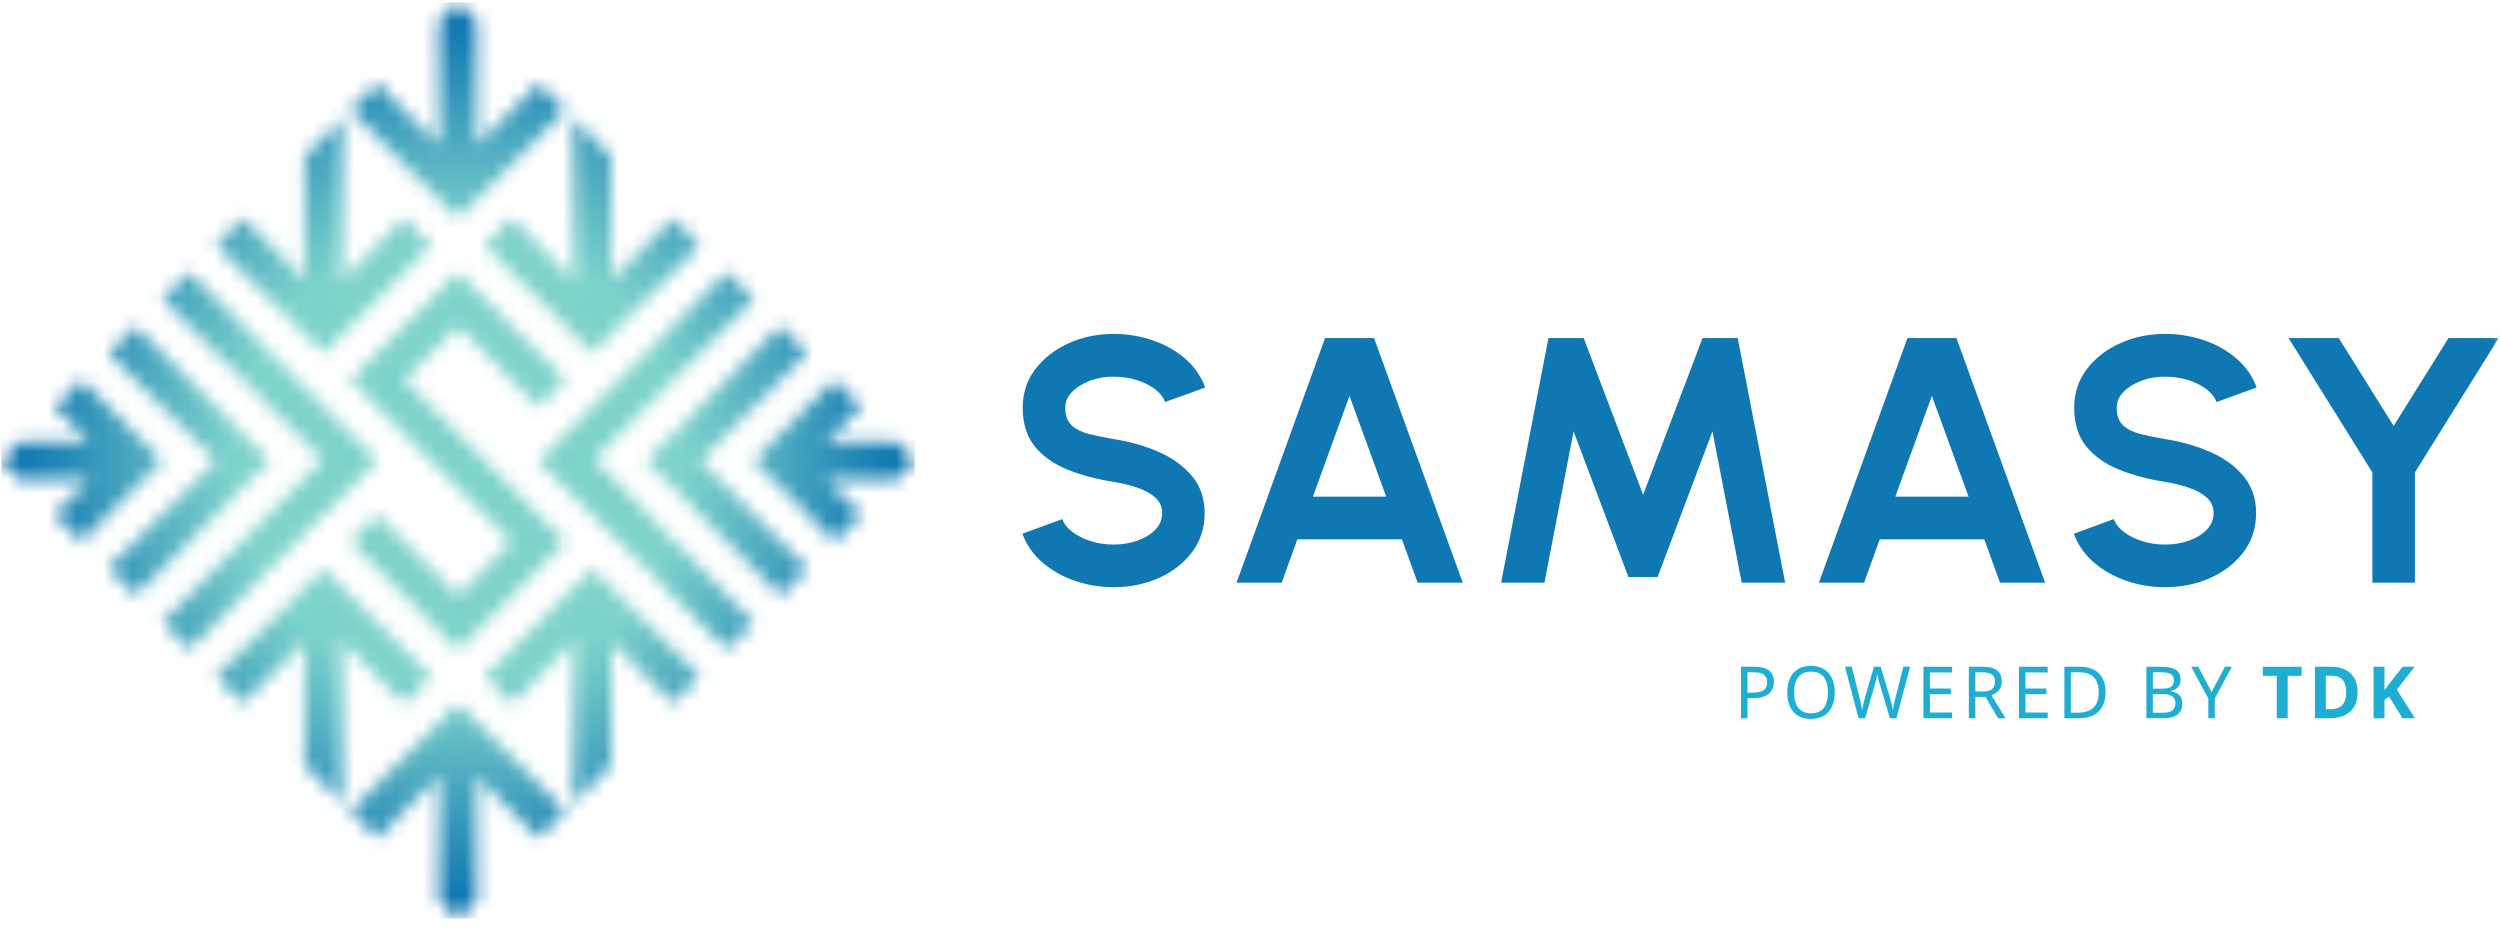 <svg width="180" height="67" viewBox="0 0 180 67" fill="none" xmlns="http://www.w3.org/2000/svg">
<mask id="mask0_422_1378" style="mask-type:luminance" maskUnits="userSpaceOnUse" x="0" y="0" width="180" height="67">
<path d="M180 0H0V66.316H180V0Z" fill="white"/>
</mask>
<g mask="url(#mask0_422_1378)">
<path d="M80.188 42.278C79.218 42.278 78.287 42.125 77.396 41.819C76.504 41.512 75.725 41.072 75.056 40.498C74.387 39.924 73.906 39.233 73.613 38.429L76.486 37.373C76.603 37.709 76.841 38.014 77.201 38.291C77.561 38.569 78 38.79 78.518 38.958C79.036 39.125 79.592 39.208 80.186 39.208C80.797 39.208 81.367 39.114 81.899 38.925C82.43 38.736 82.859 38.472 83.185 38.133C83.511 37.794 83.674 37.397 83.674 36.945C83.674 36.484 83.502 36.104 83.159 35.806C82.816 35.508 82.377 35.272 81.842 35.096C81.306 34.92 80.754 34.786 80.185 34.694C78.938 34.5 77.822 34.204 76.835 33.8C75.849 33.398 75.069 32.841 74.495 32.128C73.922 31.415 73.636 30.492 73.636 29.361C73.636 28.296 73.942 27.366 74.552 26.569C75.163 25.772 75.966 25.151 76.961 24.707C77.956 24.262 79.032 24.041 80.185 24.041C81.146 24.041 82.076 24.192 82.97 24.494C83.864 24.797 84.648 25.237 85.323 25.815C85.996 26.393 86.479 27.09 86.772 27.902L83.886 28.947C83.769 28.613 83.53 28.306 83.17 28.029C82.81 27.751 82.371 27.531 81.853 27.368C81.335 27.206 80.779 27.123 80.185 27.123C79.591 27.115 79.029 27.21 78.498 27.407C77.966 27.603 77.533 27.87 77.2 28.205C76.865 28.541 76.698 28.927 76.698 29.362C76.698 29.924 76.854 30.348 77.169 30.633C77.482 30.918 77.903 31.126 78.43 31.255C78.957 31.386 79.543 31.504 80.186 31.613C81.357 31.798 82.44 32.107 83.435 32.543C84.43 32.979 85.229 33.56 85.832 34.286C86.435 35.012 86.735 35.898 86.735 36.946C86.735 38.011 86.434 38.944 85.832 39.745C85.231 40.547 84.432 41.169 83.435 41.613C82.442 42.055 81.359 42.278 80.188 42.278Z" fill="#0F77B2"/>
</g>
<mask id="mask1_422_1378" style="mask-type:luminance" maskUnits="userSpaceOnUse" x="0" y="0" width="180" height="67">
<path d="M180 0H0V66.316H180V0Z" fill="white"/>
</mask>
<g mask="url(#mask1_422_1378)">
<path d="M95.406 24.34H98.931L105.318 41.951H102.069L100.939 38.831H93.411L92.281 41.951H89.033L95.406 24.34ZM94.528 35.762H99.809L97.162 28.504L94.528 35.762Z" fill="#0F77B2"/>
</g>
<mask id="mask2_422_1378" style="mask-type:luminance" maskUnits="userSpaceOnUse" x="0" y="0" width="180" height="67">
<path d="M180 0H0V66.316H180V0Z" fill="white"/>
</mask>
<g mask="url(#mask2_422_1378)">
<path d="M108.079 41.951L111.49 24.34H114.025L118.304 35.623L122.582 24.34H125.116L128.529 41.951H125.404L123.297 31.057L119.344 41.549H117.25L113.298 31.057L111.202 41.951H108.079Z" fill="#0F77B2"/>
</g>
<mask id="mask3_422_1378" style="mask-type:luminance" maskUnits="userSpaceOnUse" x="0" y="0" width="180" height="67">
<path d="M180 0H0V66.316H180V0Z" fill="white"/>
</mask>
<g mask="url(#mask3_422_1378)">
<path d="M137.337 24.34H140.862L147.249 41.951H144L142.87 38.831H135.342L134.213 41.951H130.964L137.337 24.34ZM136.459 35.762H141.74L139.093 28.504L136.459 35.762Z" fill="#0F77B2"/>
</g>
<mask id="mask4_422_1378" style="mask-type:luminance" maskUnits="userSpaceOnUse" x="0" y="0" width="180" height="67">
<path d="M180 0H0V66.316H180V0Z" fill="white"/>
</mask>
<g mask="url(#mask4_422_1378)">
<path d="M155.893 42.278C154.923 42.278 153.992 42.125 153.101 41.819C152.21 41.512 151.43 41.072 150.761 40.498C150.092 39.924 149.611 39.233 149.318 38.429L152.191 37.373C152.308 37.709 152.546 38.014 152.906 38.291C153.266 38.569 153.705 38.79 154.223 38.958C154.742 39.125 155.298 39.208 155.892 39.208C156.502 39.208 157.073 39.114 157.604 38.925C158.135 38.736 158.564 38.472 158.89 38.133C159.217 37.794 159.379 37.397 159.379 36.945C159.379 36.484 159.208 36.104 158.864 35.806C158.522 35.508 158.082 35.272 157.547 35.096C157.011 34.92 156.46 34.786 155.89 34.694C154.643 34.5 153.527 34.204 152.541 33.8C151.554 33.398 150.774 32.841 150.201 32.128C149.627 31.415 149.342 30.492 149.342 29.361C149.342 28.296 149.647 27.366 150.258 26.569C150.868 25.772 151.671 25.151 152.666 24.707C153.662 24.262 154.737 24.041 155.89 24.041C156.852 24.041 157.781 24.192 158.675 24.494C159.569 24.797 160.354 25.237 161.027 25.815C161.7 26.393 162.183 27.09 162.476 27.902L159.59 28.947C159.473 28.613 159.234 28.306 158.874 28.029C158.514 27.751 158.075 27.531 157.557 27.368C157.039 27.206 156.483 27.123 155.889 27.123C155.295 27.115 154.733 27.21 154.202 27.407C153.67 27.603 153.237 27.87 152.903 28.205C152.568 28.541 152.402 28.927 152.402 29.362C152.402 29.924 152.558 30.348 152.873 30.633C153.186 30.918 153.607 31.126 154.134 31.255C154.661 31.386 155.246 31.504 155.89 31.613C157.061 31.798 158.144 32.107 159.139 32.543C160.134 32.979 160.933 33.56 161.536 34.286C162.139 35.012 162.439 35.898 162.439 36.946C162.439 38.011 162.138 38.944 161.536 39.745C160.935 40.547 160.136 41.169 159.139 41.613C158.147 42.055 157.064 42.278 155.893 42.278Z" fill="#0F77B2"/>
</g>
<mask id="mask5_422_1378" style="mask-type:luminance" maskUnits="userSpaceOnUse" x="0" y="0" width="180" height="67">
<path d="M180 0H0V66.316H180V0Z" fill="white"/>
</mask>
<g mask="url(#mask5_422_1378)">
<path d="M176.293 24.34H179.906L173.873 34.013V41.951H170.811V34.013L164.776 24.34H168.389L172.342 30.667L176.293 24.34Z" fill="#0F77B2"/>
</g>
<mask id="mask6_422_1378" style="mask-type:luminance" maskUnits="userSpaceOnUse" x="0" y="0" width="180" height="67">
<path d="M180 0H0V66.316H180V0Z" fill="white"/>
</mask>
<g mask="url(#mask6_422_1378)">
<path d="M127.72 49.096C127.72 49.474 127.591 49.765 127.333 49.967C127.076 50.17 126.711 50.271 126.243 50.271H125.819V51.713H125.353V48.006H126.332C127.256 48.006 127.72 48.37 127.72 49.096ZM125.817 49.87H126.189C126.556 49.87 126.823 49.81 126.988 49.691C127.153 49.572 127.235 49.38 127.235 49.116C127.235 48.879 127.159 48.7 127.005 48.581C126.852 48.462 126.613 48.403 126.287 48.403H125.817V49.87Z" fill="#1EADD3"/>
</g>
<mask id="mask7_422_1378" style="mask-type:luminance" maskUnits="userSpaceOnUse" x="0" y="0" width="180" height="67">
<path d="M180 0H0V66.316H180V0Z" fill="white"/>
</mask>
<g mask="url(#mask7_422_1378)">
<path d="M132.101 49.854C132.101 50.447 131.952 50.913 131.652 51.254C131.353 51.594 130.933 51.763 130.396 51.763C129.852 51.763 129.43 51.596 129.133 51.263C128.835 50.928 128.687 50.457 128.687 49.848C128.687 49.245 128.835 48.777 129.13 48.444C129.426 48.113 129.85 47.945 130.4 47.945C130.936 47.945 131.355 48.114 131.652 48.452C131.952 48.791 132.101 49.258 132.101 49.854ZM129.177 49.854C129.177 50.344 129.281 50.718 129.489 50.975C129.697 51.232 129.998 51.361 130.398 51.361C130.794 51.361 131.094 51.233 131.3 50.981C131.507 50.727 131.609 50.352 131.609 49.856C131.609 49.36 131.507 48.987 131.303 48.736C131.1 48.485 130.798 48.359 130.403 48.359C130.002 48.359 129.698 48.487 129.49 48.741C129.282 48.995 129.177 49.366 129.177 49.854Z" fill="#1EADD3"/>
</g>
<mask id="mask8_422_1378" style="mask-type:luminance" maskUnits="userSpaceOnUse" x="0" y="0" width="180" height="67">
<path d="M180 0H0V66.316H180V0Z" fill="white"/>
</mask>
<g mask="url(#mask8_422_1378)">
<path d="M136.544 51.713H136.073L135.351 49.283C135.246 48.921 135.183 48.678 135.164 48.551C135.138 48.745 135.078 48.995 134.987 49.3L134.289 51.713H133.818L132.839 48.006H133.324L133.898 50.27C133.976 50.566 134.034 50.859 134.075 51.151C134.112 50.874 134.178 50.57 134.273 50.242L134.925 48.006H135.405L136.086 50.259C136.174 50.551 136.241 50.849 136.288 51.151C136.314 50.918 136.374 50.622 136.468 50.264L137.04 48.004H137.526L136.544 51.713Z" fill="#1EADD3"/>
</g>
<mask id="mask9_422_1378" style="mask-type:luminance" maskUnits="userSpaceOnUse" x="0" y="0" width="180" height="67">
<path d="M180 0H0V66.316H180V0Z" fill="white"/>
</mask>
<g mask="url(#mask9_422_1378)">
<path d="M140.554 51.713H138.487V48.006H140.554V48.416H138.953V49.572H140.46V49.979H138.953V51.302H140.554V51.713Z" fill="#1EADD3"/>
</g>
<mask id="mask10_422_1378" style="mask-type:luminance" maskUnits="userSpaceOnUse" x="0" y="0" width="180" height="67">
<path d="M180 0H0V66.316H180V0Z" fill="white"/>
</mask>
<g mask="url(#mask10_422_1378)">
<path d="M142.222 50.181V51.713H141.757V48.006H142.777C143.235 48.006 143.574 48.094 143.795 48.268C144.016 48.443 144.126 48.707 144.126 49.058C144.126 49.549 143.879 49.881 143.385 50.052L144.4 51.713H143.854L142.958 50.181H142.222ZM142.222 49.787H142.775C143.075 49.787 143.295 49.728 143.432 49.609C143.571 49.49 143.64 49.316 143.64 49.083C143.64 48.849 143.57 48.679 143.431 48.572C143.29 48.465 143.063 48.41 142.75 48.41H142.222V49.787Z" fill="#1EADD3"/>
</g>
<mask id="mask11_422_1378" style="mask-type:luminance" maskUnits="userSpaceOnUse" x="0" y="0" width="180" height="67">
<path d="M180 0H0V66.316H180V0Z" fill="white"/>
</mask>
<g mask="url(#mask11_422_1378)">
<path d="M147.434 51.713H145.368V48.006H147.434V48.416H145.834V49.572H147.341V49.979H145.834V51.302H147.434V51.713Z" fill="#1EADD3"/>
</g>
<mask id="mask12_422_1378" style="mask-type:luminance" maskUnits="userSpaceOnUse" x="0" y="0" width="180" height="67">
<path d="M180 0H0V66.316H180V0Z" fill="white"/>
</mask>
<g mask="url(#mask12_422_1378)">
<path d="M151.599 49.825C151.599 50.437 151.433 50.905 151.1 51.229C150.767 51.553 150.29 51.715 149.668 51.715H148.637V48.006H149.776C150.351 48.006 150.799 48.164 151.119 48.481C151.438 48.798 151.599 49.245 151.599 49.825ZM151.108 49.84C151.108 49.367 150.992 49.011 150.759 48.769C150.528 48.526 150.177 48.405 149.709 48.405H149.101V51.313H149.605C150.607 51.313 151.108 50.821 151.108 49.84Z" fill="#1EADD3"/>
</g>
<mask id="mask13_422_1378" style="mask-type:luminance" maskUnits="userSpaceOnUse" x="0" y="0" width="180" height="67">
<path d="M180 0H0V66.316H180V0Z" fill="white"/>
</mask>
<g mask="url(#mask13_422_1378)">
<path d="M154.541 48.006H155.596C156.092 48.006 156.449 48.079 156.67 48.227C156.89 48.375 157.001 48.607 157.001 48.923C157.001 49.143 156.941 49.323 156.821 49.467C156.701 49.609 156.527 49.702 156.297 49.744V49.769C156.582 49.818 156.792 49.917 156.926 50.066C157.061 50.214 157.127 50.412 157.127 50.657C157.127 50.988 157.014 51.247 156.787 51.433C156.561 51.619 156.246 51.712 155.841 51.712H154.541V48.006ZM155.006 49.583H155.69C155.98 49.583 156.19 49.536 156.322 49.443C156.454 49.351 156.52 49.196 156.52 48.977C156.52 48.774 156.448 48.628 156.303 48.538C156.158 48.449 155.931 48.403 155.62 48.403H155.008V49.583H155.006ZM155.006 49.973V51.317H155.753C156.05 51.317 156.269 51.26 156.413 51.144C156.556 51.029 156.628 50.855 156.628 50.622C156.628 50.4 156.552 50.237 156.4 50.132C156.247 50.026 156.021 49.973 155.716 49.973H155.006Z" fill="#1EADD3"/>
</g>
<mask id="mask14_422_1378" style="mask-type:luminance" maskUnits="userSpaceOnUse" x="0" y="0" width="180" height="67">
<path d="M180 0H0V66.316H180V0Z" fill="white"/>
</mask>
<g mask="url(#mask14_422_1378)">
<path d="M159.234 49.829L160.199 48.006H160.699L159.467 50.275V51.713H158.999V50.296L157.768 48.006H158.276L159.234 49.829Z" fill="#1EADD3"/>
</g>
<mask id="mask15_422_1378" style="mask-type:luminance" maskUnits="userSpaceOnUse" x="0" y="0" width="180" height="67">
<path d="M180 0H0V66.316H180V0Z" fill="white"/>
</mask>
<g mask="url(#mask15_422_1378)">
<path d="M164.713 51.713H163.929V48.66H162.925V48.006H165.717V48.66H164.713V51.713Z" fill="#1EADD3"/>
</g>
<mask id="mask16_422_1378" style="mask-type:luminance" maskUnits="userSpaceOnUse" x="0" y="0" width="180" height="67">
<path d="M180 0H0V66.316H180V0Z" fill="white"/>
</mask>
<g mask="url(#mask16_422_1378)">
<path d="M169.743 49.825C169.743 50.435 169.57 50.903 169.223 51.227C168.877 51.552 168.376 51.715 167.722 51.715H166.674V48.006H167.835C168.437 48.006 168.907 48.166 169.241 48.485C169.576 48.805 169.743 49.251 169.743 49.825ZM168.928 49.844C168.928 49.047 168.577 48.65 167.876 48.65H167.458V51.063H167.795C168.55 51.065 168.928 50.658 168.928 49.844Z" fill="#1EADD3"/>
</g>
<mask id="mask17_422_1378" style="mask-type:luminance" maskUnits="userSpaceOnUse" x="0" y="0" width="180" height="67">
<path d="M180 0H0V66.316H180V0Z" fill="white"/>
</mask>
<g mask="url(#mask17_422_1378)">
<path d="M173.873 51.713H172.981L172.013 50.152L171.682 50.39V51.713H170.897V48.006H171.682V49.703L171.991 49.266L172.992 48.006H173.862L172.572 49.647L173.873 51.713Z" fill="#1EADD3"/>
</g>
<mask id="mask18_422_1378" style="mask-type:luminance" maskUnits="userSpaceOnUse" x="0" y="0" width="66" height="67">
<path d="M25.225 58.392L27.163 60.334L31.611 55.875L31.601 64.783L32.969 66.137L34.338 64.783L34.348 55.906L38.778 60.33L40.711 58.39L32.968 50.648L25.225 58.392ZM15.55 48.692L17.489 50.633L21.932 46.179L21.916 55.074L24.648 57.813L24.669 46.207L29.097 50.632L31.032 48.692L23.292 40.95L15.55 48.692ZM34.906 48.697L36.844 50.639L41.292 46.18L41.271 57.831L44.012 55.083L44.028 46.211L48.449 50.635L50.369 48.672L42.651 40.954L34.906 48.697ZM3.941 29.292L6.461 31.823H1.417L0.094 33.194L1.462 34.566H6.424L3.94 37.052L5.874 38.991L11.682 33.168L5.874 27.351L3.941 29.292ZM54.255 33.165L60.06 38.993L61.995 37.053L59.494 34.546H64.497L65.867 33.174L64.499 31.802H59.501L61.996 29.293L60.062 27.354L54.255 33.165ZM7.81 25.413L15.574 33.196L7.825 40.903L9.745 42.873L19.411 33.183L9.739 23.467L7.81 25.413ZM46.522 33.172L56.224 42.919L58.121 40.937L50.377 33.172L58.13 25.399L56.184 23.467L46.522 33.172ZM11.681 21.532L23.216 33.096L11.71 44.813L13.616 46.753L27.161 33.172L13.616 19.593L11.681 21.532ZM25.228 27.352L36.839 38.993L32.968 42.873L27.163 37.053L25.228 38.993L32.984 46.798L40.709 38.993L29.099 27.352L32.969 23.472L38.775 29.292L40.709 27.354L32.969 19.591L25.228 27.352ZM38.751 33.196L52.327 46.754L54.255 44.832L42.78 33.036L54.255 21.532L52.335 19.576L38.751 33.196ZM21.915 11.272L21.931 20.172L17.473 15.703L15.547 17.657L23.29 25.401L31.03 17.659L29.096 15.719L24.667 20.144L24.647 8.514L21.915 11.272ZM41.289 20.171L36.842 15.712L34.903 17.654L42.648 25.399L50.35 17.697L48.473 15.701L44.026 20.143L44.009 11.26L41.268 8.512L41.289 20.171ZM31.605 1.551L31.61 10.478L27.139 5.996L25.221 7.958L32.965 15.703L40.712 7.956L38.779 6.018L34.346 10.443L34.341 1.551L32.972 0.179L31.605 1.551Z" fill="white"/>
</mask>
<g mask="url(#mask18_422_1378)">
<path d="M65.867 0.179H0.094V66.138H65.867V0.179Z" fill="url(#paint0_radial_422_1378)"/>
</g>
<defs>
<radialGradient id="paint0_radial_422_1378" cx="0" cy="0" r="1" gradientUnits="userSpaceOnUse" gradientTransform="translate(32.979 33.157) scale(44.361 44.474)">
<stop stop-color="#7DD3CB"/>
<stop offset="0.361" stop-color="#7DD3CB"/>
<stop offset="0.709" stop-color="#0F77B2"/>
<stop offset="0.932" stop-color="#043D63"/>
<stop offset="1" stop-color="#043D63"/>
</radialGradient>
</defs>
</svg>
